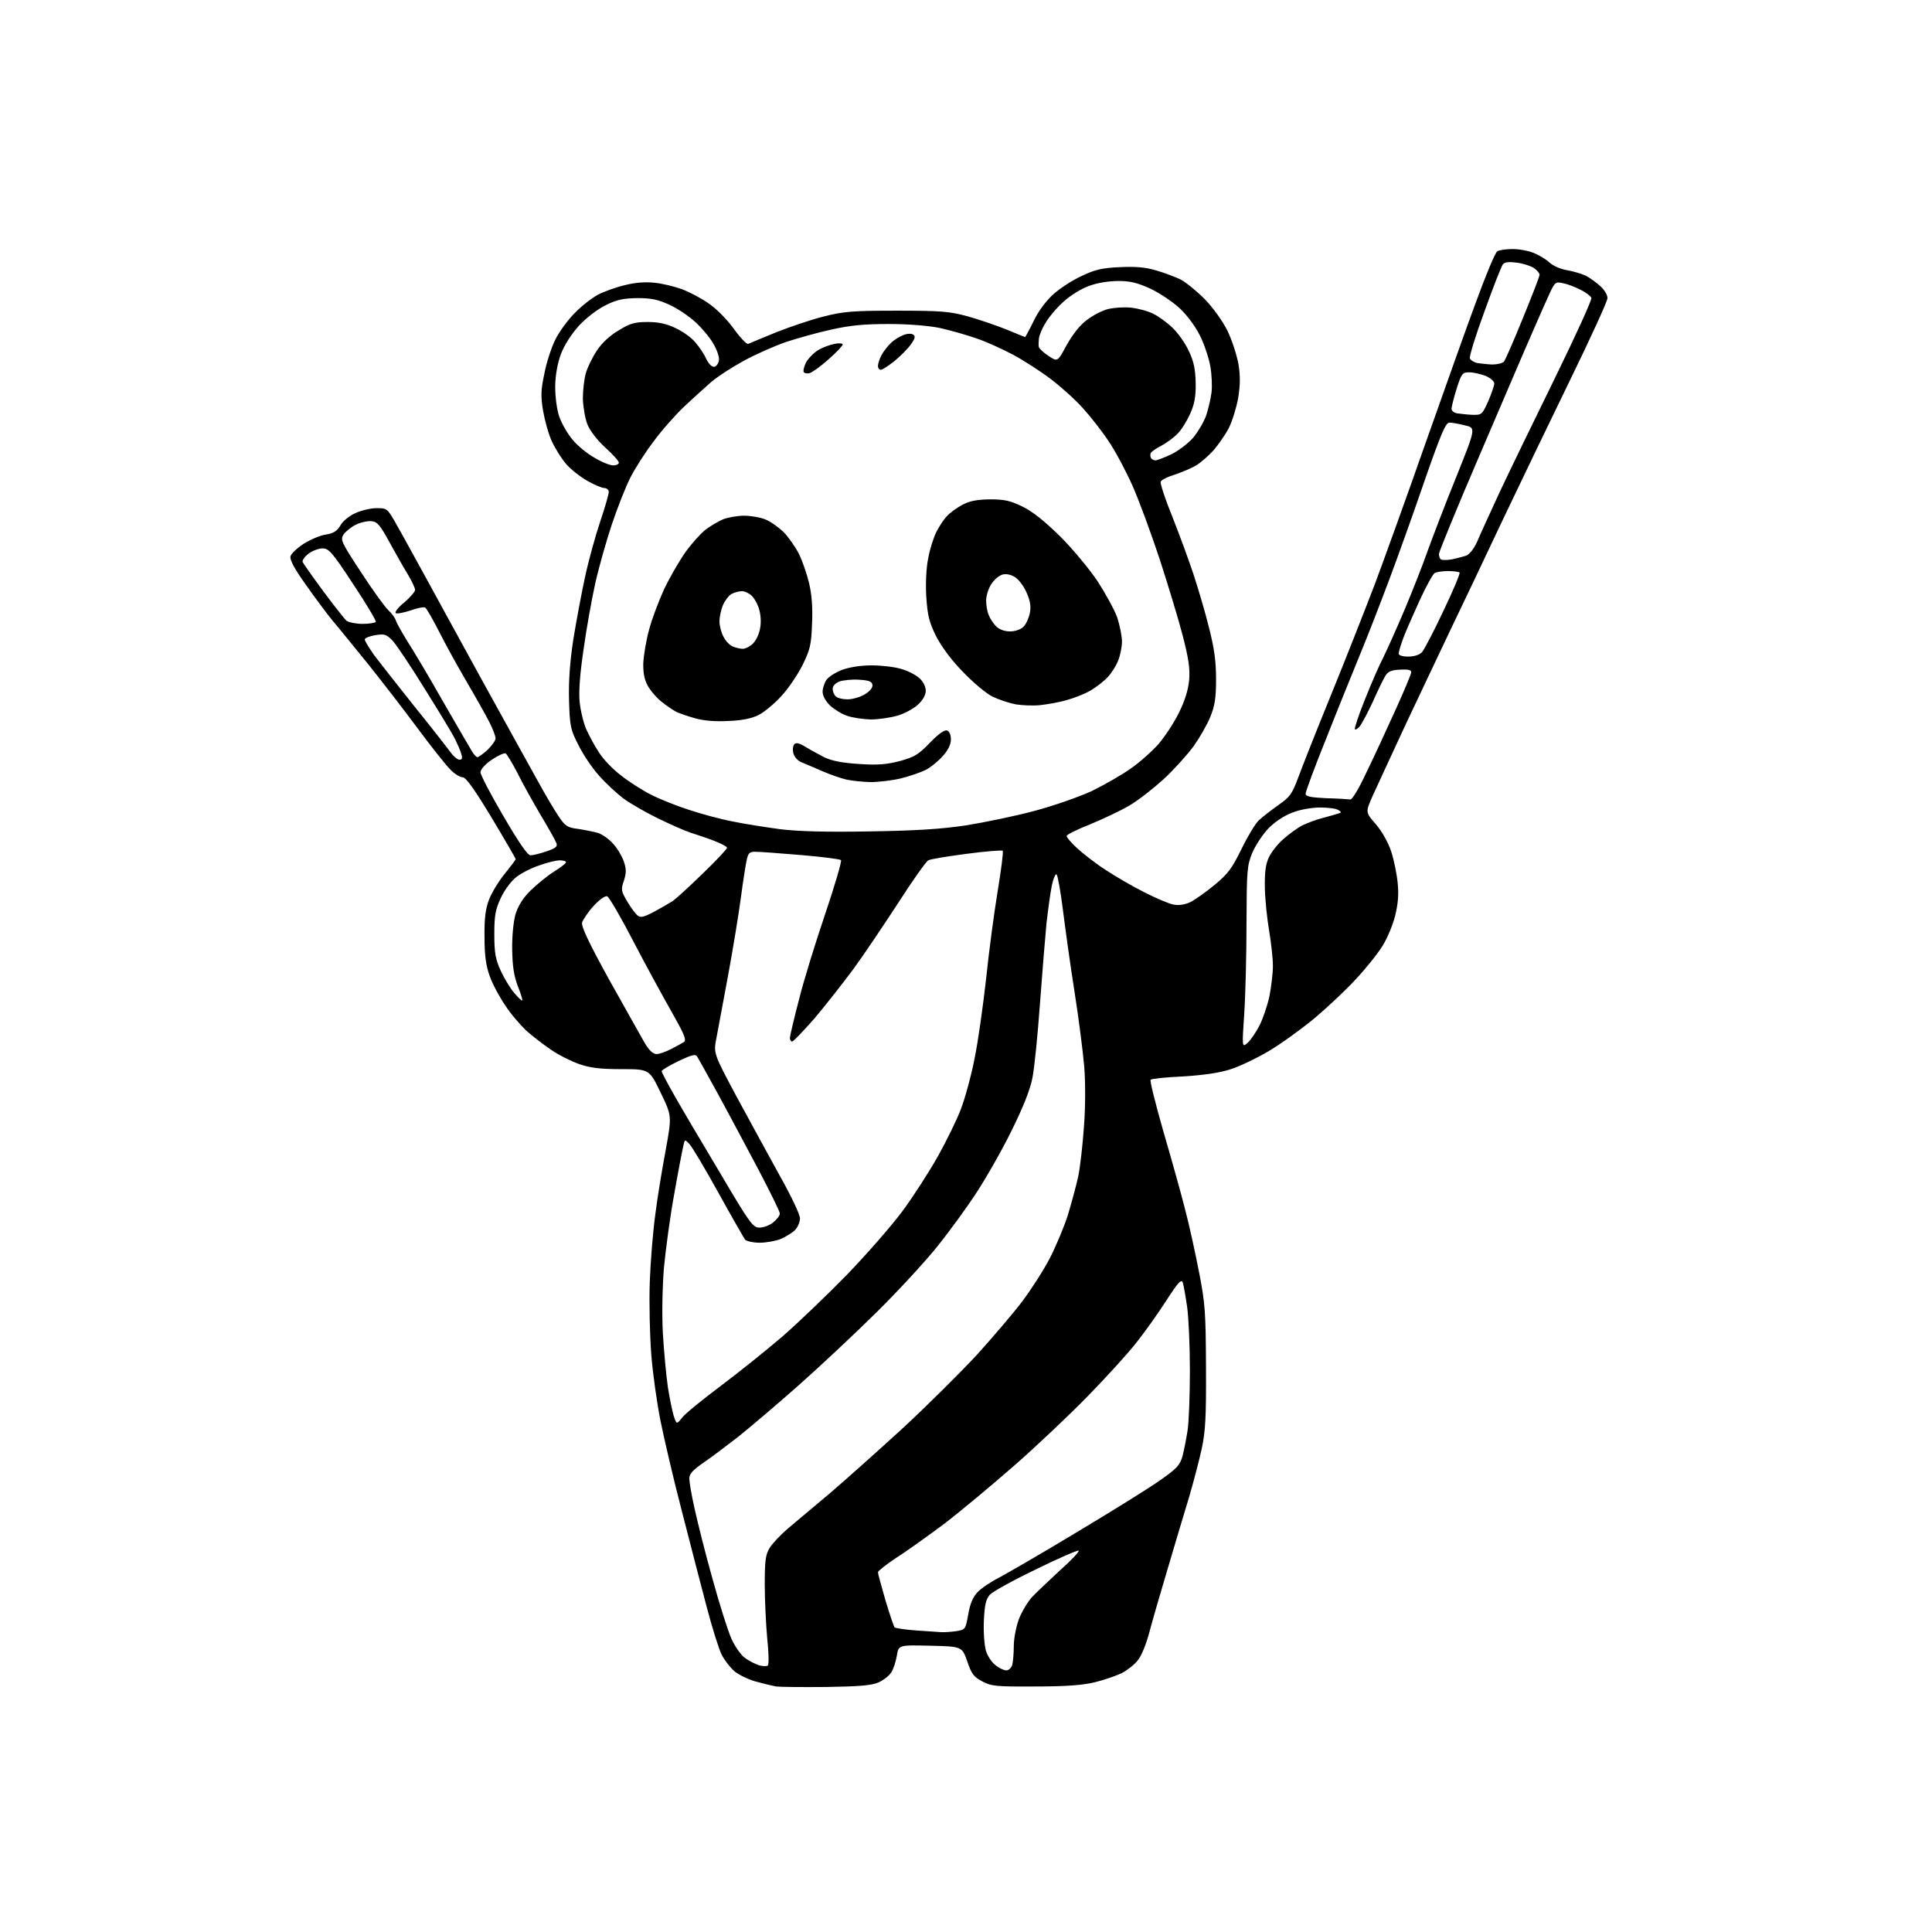 <?xml version="1.0" encoding="UTF-8" standalone="no"?>
<svg 
  version="1.1" 
  xmlns="http://www.w3.org/2000/svg" 
  xmlns:xlink="http://www.w3.org/1999/xlink" 
  xmlns:svg="http://www.w3.org/2000/svg"
  xmlns:rdf="http://www.w3.org/1999/02/22-rdf-syntax-ns#"
  xmlns:cc="http://creativecommons.org/ns#"
  xmlns:dc="http://purl.org/dc/elements/1.1/"
  viewBox="0 0 768 768"
  width="768"
  height="768"
>
<style>svg {background-color: white; }</style>"
<path stroke="none" fill="black" fill-rule="evenodd" d="M328.5,670.6C319.1,670.7 310.1,670.6 308.5,670.4C306.9,670.1 303.2,669.2 300.3,668.4C297.5,667.6 293.7,665.8 292.0,664.4C290.3,662.9 288.0,660.0 286.9,657.8C285.8,655.7 283.1,647.1 280.9,638.7C278.7,630.3 274.2,613.1 271.0,600.5C267.7,587.9 264.0,571.9 262.6,565.0C261.2,558.1 259.5,546.2 258.9,538.5C258.3,530.7 258.0,517.9 258.3,509.5C258.6,501.2 259.6,489.2 260.5,482.7C261.3,476.2 263.2,464.8 264.6,457.3C267.1,443.6 267.1,443.6 262.6,434.3C258.1,425.0 258.1,425.0 247.0,425.0C238.5,425.0 234.6,424.5 230.3,423.0C227.1,421.9 222.1,419.4 219.2,417.4C216.2,415.4 211.7,411.9 209.2,409.7C206.8,407.4 202.9,402.9 200.8,399.6C198.6,396.4 195.8,391.2 194.7,388.1C193.2,384.0 192.6,379.9 192.6,372.5C192.5,365.0 193.0,361.3 194.4,357.6C195.4,355.0 198.2,350.3 200.6,347.4C203.0,344.4 205.0,341.8 205.0,341.5C205.0,341.3 200.7,333.8 195.4,325.0C188.7,313.9 185.2,309.0 184.0,309.0C183.0,309.0 180.9,307.8 179.3,306.2C177.7,304.7 171.7,297.2 166.0,289.5C160.3,281.8 151.3,270.2 146.1,263.7C140.8,257.2 134.6,249.5 132.2,246.7C129.8,243.8 125.0,237.3 121.4,232.2C116.8,225.7 115.1,222.4 115.5,221.1C115.8,220.0 118.2,217.8 120.8,216.1C123.4,214.5 127.3,212.8 129.5,212.5C132.6,212.0 134.0,211.1 135.3,208.9C136.2,207.2 138.8,205.1 141.2,204.0C143.6,202.9 147.4,202.0 149.7,202.0C153.9,202.0 154.0,202.0 158.0,209.2C160.3,213.2 164.9,221.7 168.4,228.0C171.8,234.3 182.2,253.2 191.4,270.0C200.7,286.8 210.7,305.0 213.8,310.5C216.8,316.0 220.6,322.4 222.2,324.7C224.7,328.4 225.6,329.0 229.8,329.5C232.4,329.9 235.9,330.6 237.7,331.1C239.5,331.7 242.2,333.6 243.8,335.5C245.5,337.3 247.3,340.5 248.0,342.5C249.0,345.5 249.0,347.0 248.0,350.1C246.8,353.6 246.9,354.2 249.3,358.3C250.7,360.7 252.6,363.2 253.4,363.9C254.6,364.9 255.8,364.6 259.7,362.6C262.3,361.2 265.8,359.2 267.4,358.2C268.9,357.1 274.4,352.1 279.6,347.0C284.8,342.0 289.0,337.5 289.0,337.0C289.0,336.5 286.6,335.3 283.8,334.2C280.9,333.1 276.7,331.7 274.5,331.0C272.3,330.3 266.5,327.7 261.5,325.3C256.6,322.9 250.4,319.3 247.8,317.4C245.2,315.4 240.8,311.4 238.1,308.3C235.4,305.3 231.7,299.8 229.9,296.1C226.8,290.1 226.5,288.6 226.2,278.5C226.0,270.8 226.5,263.5 227.9,254.2C229.1,246.8 231.2,235.6 232.6,229.2C234.0,222.7 236.7,212.9 238.6,207.3C240.5,201.7 242.0,196.4 242.0,195.6C242.0,194.7 241.2,194.0 240.2,194.0C239.3,194.0 236.2,192.7 233.4,191.1C230.6,189.5 226.8,186.5 225.0,184.4C223.2,182.3 220.7,178.3 219.4,175.5C218.1,172.8 216.6,167.3 215.9,163.4C214.9,157.5 215.0,155.0 216.4,148.5C217.2,144.2 219.2,138.1 220.7,135.1C222.2,132.0 225.7,127.2 228.5,124.4C231.3,121.5 235.5,118.3 237.8,117.1C240.1,115.9 244.8,114.2 248.2,113.4C252.4,112.3 256.4,112.0 260.2,112.4C263.3,112.7 268.2,113.9 271.2,115.0C274.1,116.1 278.9,118.6 281.8,120.7C284.8,122.7 289.1,127.1 291.7,130.7C294.2,134.2 296.8,136.9 297.4,136.7C298.0,136.4 303.0,134.4 308.5,132.1C314.1,129.9 322.6,127.0 327.5,125.8C335.3,123.8 339.1,123.5 356.5,123.5C374.0,123.5 377.5,123.8 384.5,125.7C388.9,126.9 395.8,129.3 399.9,130.9C404.0,132.6 407.4,134.0 407.5,134.0C407.6,134.0 409.2,131.1 410.9,127.6C412.8,123.6 415.9,119.5 418.8,116.9C421.4,114.6 426.4,111.3 430.0,109.7C435.2,107.2 438.1,106.5 445.1,106.2C451.3,105.9 455.3,106.2 459.6,107.5C462.8,108.4 467.2,110.1 469.3,111.1C471.4,112.2 475.7,115.7 478.9,118.9C482.2,122.3 486.0,127.6 487.9,131.4C489.7,135.1 491.6,141.0 492.3,144.7C493.1,149.6 493.0,153.1 492.2,158.2C491.5,162.0 489.9,167.3 488.5,170.1C487.1,172.8 484.3,176.8 482.4,179.0C480.4,181.2 477.4,183.8 475.7,184.9C473.9,186.0 470.1,187.6 467.2,188.6C464.2,189.5 461.6,190.8 461.4,191.5C461.1,192.1 463.2,198.5 466.1,205.6C468.9,212.7 472.7,223.0 474.5,228.5C476.3,234.0 479.1,243.4 480.6,249.5C482.7,257.8 483.4,262.8 483.4,270.0C483.4,277.6 482.9,280.6 481.1,285.0C479.9,288.0 476.9,293.2 474.5,296.6C472.0,300.0 466.7,305.9 462.6,309.7C458.4,313.5 452.3,318.3 448.8,320.3C445.4,322.3 438.4,325.6 433.3,327.7C428.2,329.7 424.0,331.8 424.0,332.3C424.0,332.9 425.9,335.1 428.2,337.2C430.6,339.4 435.6,343.3 439.5,345.8C443.4,348.4 450.3,352.4 454.9,354.7C459.6,357.1 464.8,359.3 466.6,359.6C468.6,360.0 471.1,359.6 473.2,358.6C475.0,357.7 479.4,354.6 482.9,351.7C488.2,347.3 489.8,345.1 493.5,337.5C495.9,332.6 499.0,327.4 500.4,326.1C501.9,324.7 505.4,322.0 508.2,320.0C512.8,316.8 513.6,315.7 516.1,309.0C517.6,304.9 523.4,290.2 529.0,276.5C534.6,262.8 542.5,242.7 546.6,232.0C550.6,221.3 559.8,195.8 566.9,175.5C574.1,155.2 583.0,130.0 586.9,119.6C590.7,109.2 594.4,100.3 595.2,99.9C595.9,99.4 598.7,99.0 601.3,99.0C603.9,99.0 607.7,99.7 609.8,100.6C611.8,101.4 614.6,103.1 616.0,104.4C617.4,105.7 620.4,107.0 622.9,107.4C625.3,107.8 628.6,108.8 630.4,109.6C632.1,110.5 634.7,112.4 636.2,113.8C637.8,115.2 639.0,117.3 639.0,118.5C639.0,119.7 632.5,133.9 624.6,150.1C616.7,166.3 604.4,191.9 597.2,207.0C590.1,222.1 581.0,241.2 577.0,249.5C573.0,257.8 565.0,274.9 559.0,287.5C553.1,300.1 547.1,313.3 545.5,316.7C542.8,322.9 542.8,322.9 546.8,327.5C549.3,330.4 551.7,334.6 553.0,338.4C554.1,341.8 555.3,347.5 555.6,351.1C556.1,355.5 555.7,359.5 554.6,364.0C553.7,367.6 551.5,372.9 549.7,375.8C547.9,378.8 543.2,384.7 539.1,389.1C535.1,393.5 527.6,400.5 522.5,404.8C517.4,409.0 509.3,414.9 504.4,417.8C499.5,420.7 492.6,424.0 489.0,425.1C484.7,426.5 478.3,427.4 470.3,427.9C463.6,428.2 457.8,428.8 457.4,429.2C457.0,429.6 459.3,438.6 462.3,449.2C465.4,459.8 469.3,473.7 470.9,480.0C472.6,486.3 475.1,497.8 476.6,505.5C479.1,518.2 479.3,521.7 479.4,543.5C479.5,563.1 479.2,569.0 477.7,575.9C476.7,580.5 474.4,589.3 472.6,595.4C470.7,601.5 467.0,614.1 464.2,623.5C461.4,632.9 458.1,644.2 456.9,648.8C455.6,653.7 453.7,658.4 452.2,660.1C450.9,661.8 448.0,664.0 445.9,665.1C443.8,666.1 439.0,667.8 435.3,668.7C430.4,669.9 423.8,670.4 411.5,670.4C396.1,670.5 394.1,670.3 390.5,668.4C387.1,666.6 386.2,665.5 384.5,660.4C382.4,654.5 382.4,654.5 369.8,654.2C357.2,653.9 357.2,653.9 356.5,658.2C356.1,660.6 355.1,663.6 354.3,664.8C353.5,666.1 351.2,667.9 349.2,668.8C346.4,670.0 341.5,670.4 328.5,670.6zM400.0,664.0C401.0,664.0 402.0,663.0 402.4,661.8C402.7,660.5 403.0,657.2 403.0,654.3C403.0,651.4 403.9,646.7 405.0,643.7C406.1,640.8 408.5,636.8 410.2,634.9C412.0,633.0 417.1,628.2 421.4,624.2C425.8,620.3 429.1,616.8 428.8,616.4C428.5,616.1 420.8,619.4 411.9,623.8C402.9,628.1 394.6,632.7 393.5,633.9C391.9,635.7 391.4,638.0 391.1,644.3C390.9,648.7 391.3,654.0 391.9,656.1C392.5,658.2 394.2,660.8 395.7,661.9C397.1,663.1 399.1,664.0 400.0,664.0zM305.2,662.1C305.7,661.7 305.6,656.9 305.0,651.5C304.5,646.0 304.0,636.3 304.0,630.0C304.0,620.5 304.3,618.0 305.9,615.4C306.9,613.7 310.2,610.2 313.1,607.7C316.1,605.2 323.7,598.8 330.0,593.5C336.3,588.1 349.3,576.5 358.9,567.7C368.5,558.8 381.7,545.7 388.3,538.6C394.8,531.4 403.1,521.7 406.6,517.0C410.1,512.3 415.0,504.7 417.4,500.0C419.8,495.3 423.0,487.7 424.5,483.0C425.9,478.3 427.8,471.4 428.6,467.7C429.4,463.9 430.4,454.9 430.9,447.7C431.5,439.9 431.5,430.2 431.0,424.0C430.5,418.2 428.8,404.7 427.1,394.0C425.4,383.3 423.4,368.6 422.5,361.5C421.6,354.4 420.5,348.1 420.0,347.6C419.6,347.2 418.7,349.2 418.1,352.1C417.5,355.1 416.6,361.8 416.0,367.0C415.5,372.2 414.3,386.6 413.4,399.0C412.5,411.4 411.2,424.6 410.4,428.5C409.5,433.2 406.7,440.2 402.0,449.7C398.1,457.6 391.8,468.6 388.1,474.2C384.4,479.9 377.6,489.2 373.0,495.0C368.4,500.8 357.5,512.7 348.6,521.5C339.7,530.3 325.5,543.6 317.0,551.1C308.5,558.6 297.9,567.6 293.5,571.1C289.0,574.6 282.8,579.3 279.7,581.4C275.5,584.3 274.0,585.9 274.0,587.7C274.0,589.0 274.9,594.4 276.1,599.7C277.3,605.1 280.4,617.6 283.2,627.5C285.9,637.4 289.3,648.1 290.7,651.3C292.1,654.5 294.6,658.0 296.2,659.1C297.8,660.3 300.3,661.5 301.8,662.0C303.3,662.4 304.8,662.4 305.2,662.1zM374.0,648.8C375.4,648.9 378.1,648.7 380.2,648.4C383.8,647.8 383.8,647.7 384.9,641.7C385.6,637.5 386.8,634.8 388.6,632.9C390.0,631.4 394.0,628.7 397.4,627.0C400.7,625.2 414.8,617.1 428.5,608.8C442.2,600.6 457.0,591.4 461.2,588.4C467.9,583.7 469.1,582.4 470.1,578.7C470.7,576.4 471.6,571.8 472.1,568.5C472.6,565.2 473.0,554.5 473.0,544.8C473.0,535.1 472.5,523.7 471.9,519.5C471.3,515.3 470.5,510.9 470.2,509.9C469.6,508.3 468.4,509.6 463.5,517.2C460.2,522.3 454.8,529.9 451.5,534.0C448.3,538.1 439.7,547.5 432.5,554.9C425.4,562.2 412.2,574.7 403.4,582.4C394.5,590.2 381.9,600.7 375.4,605.7C368.8,610.6 360.2,616.8 356.2,619.3C352.3,621.9 349.0,624.5 349.0,625.0C349.0,625.6 350.4,630.6 352.0,636.2C353.7,641.8 355.3,646.6 355.6,646.9C355.9,647.2 359.6,647.8 363.8,648.1C368.0,648.4 372.6,648.7 374.0,648.8zM271.2,563.5C272.3,562.0 279.2,556.4 286.4,551.0C293.6,545.6 304.7,536.7 311.0,531.3C317.3,525.8 328.9,514.7 336.7,506.7C344.5,498.6 354.4,487.3 358.7,481.5C363.0,475.7 369.3,465.9 372.8,459.7C376.2,453.6 380.4,445.1 382.0,440.8C383.6,436.6 386.1,427.6 387.4,420.8C388.8,414.1 390.8,399.7 392.0,389.0C393.1,378.3 395.2,362.6 396.6,354.2C398.0,345.7 398.9,338.6 398.6,338.2C398.2,337.9 391.8,338.4 384.3,339.4C376.7,340.4 369.8,341.5 369.0,342.0C368.1,342.5 362.7,350.1 357.0,359.0C351.2,367.9 343.2,379.8 339.1,385.4C335.0,390.9 328.1,399.7 323.8,404.8C319.4,409.8 315.4,414.0 314.9,414.0C314.4,414.0 314.0,413.4 314.0,412.6C314.0,411.9 315.6,405.0 317.6,397.4C319.5,389.7 324.3,374.3 328.1,363.1C331.9,351.8 334.7,342.3 334.3,341.9C333.8,341.5 326.8,340.6 318.5,339.9C310.2,339.2 302.2,338.6 300.5,338.6C298.1,338.5 297.5,339.0 296.9,341.5C296.5,343.1 295.4,350.1 294.5,356.9C293.6,363.7 291.3,377.6 289.4,387.9C287.5,398.1 285.4,409.3 284.8,412.6C283.6,418.7 283.6,418.7 292.9,436.1C298.1,445.7 305.8,459.8 310.1,467.6C314.5,475.4 318.0,482.8 318.0,484.3C318.0,485.8 317.1,487.9 316.0,489.0C314.9,490.1 312.4,491.6 310.4,492.5C308.4,493.3 304.6,494.0 302.0,494.0C299.4,494.0 296.8,493.4 296.2,492.8C295.7,492.1 290.8,483.6 285.5,474.0C280.2,464.4 275.0,455.7 274.0,454.7C272.3,452.9 272.2,452.9 271.7,455.2C271.4,456.4 269.7,465.0 268.1,474.2C266.4,483.3 264.6,496.8 263.9,504.2C263.3,512.0 263.1,522.6 263.5,530.0C263.9,536.9 264.8,546.6 265.5,551.5C266.3,556.5 267.4,561.8 268.0,563.4C269.0,566.2 269.0,566.2 271.2,563.5zM301.9,488.0C303.5,488.0 305.9,487.1 307.4,485.9C308.8,484.8 310.0,483.2 310.0,482.4C310.0,481.6 306.0,473.5 301.1,464.2C296.2,455.0 289.1,441.6 285.2,434.5C281.3,427.4 277.7,420.9 277.2,420.1C276.5,418.9 275.2,419.2 269.7,421.8C266.0,423.6 263.0,425.4 263.0,425.8C263.0,426.2 265.3,430.6 268.1,435.5C270.9,440.5 279.1,454.3 286.2,466.2C298.1,486.4 299.3,488.0 301.9,488.0zM261.0,419.0C262.1,419.0 264.7,418.1 266.8,417.0C268.8,416.0 271.1,414.7 271.9,414.2C273.0,413.4 271.9,410.9 266.8,401.9C263.2,395.6 256.3,382.9 251.5,373.7C246.7,364.4 242.1,356.6 241.4,356.3C240.5,356.0 238.3,357.6 236.0,360.1C233.8,362.5 231.8,365.5 231.4,366.7C231.0,368.2 233.9,374.5 242.3,389.7C248.7,401.1 255.0,412.4 256.4,414.8C258.1,417.6 259.6,419.0 261.0,419.0zM496.0,414.5C497.2,413.4 499.3,410.3 500.7,407.6C502.0,405.0 503.8,399.8 504.6,396.1C505.3,392.5 506.0,387.0 506.0,384.0C506.0,381.0 505.3,374.7 504.5,370.0C503.7,365.3 502.9,357.7 502.8,353.0C502.7,346.7 503.1,343.5 504.4,340.8C505.4,338.7 507.9,335.5 510.1,333.6C512.2,331.7 515.6,329.2 517.7,328.1C519.8,327.1 523.5,325.7 526.0,325.1C528.5,324.4 531.2,323.7 532.0,323.4C533.3,323.0 533.3,322.8 532.0,322.0C531.2,321.4 527.9,321.0 524.8,321.0C521.5,321.0 516.8,321.8 513.8,323.0C510.5,324.2 506.8,326.7 504.3,329.2C502.0,331.6 499.1,336.0 497.8,339.0C495.7,344.2 495.6,345.9 495.5,367.0C495.5,379.4 495.1,395.6 494.6,403.0C493.7,416.5 493.7,416.5 496.0,414.5zM207.6,397.7C207.8,397.5 207.0,394.9 205.8,391.9C204.3,387.9 203.7,384.1 203.6,377.5C203.5,372.3 204.1,366.4 204.9,363.5C206.0,360.0 207.8,357.1 210.9,354.0C213.5,351.5 217.6,348.1 220.2,346.5C222.9,344.8 225.0,343.2 225.0,342.8C225.0,342.3 223.9,342.0 222.5,342.0C221.1,342.0 217.4,342.9 214.4,344.0C211.3,345.0 207.2,347.1 205.3,348.6C203.3,350.1 200.6,353.7 199.1,356.9C196.9,361.7 196.5,363.8 196.5,371.5C196.5,379.0 197.0,381.4 199.1,386.0C200.5,389.0 202.9,393.0 204.5,394.8C206.0,396.6 207.4,397.9 207.6,397.7zM210.9,340.0C211.9,340.0 214.7,339.3 217.3,338.4C220.9,337.2 221.7,336.5 221.2,335.2C220.9,334.3 218.0,329.1 214.8,323.8C211.7,318.5 207.5,311.0 205.6,307.1C203.6,303.3 201.6,299.9 201.0,299.5C200.5,299.2 198.0,300.3 195.5,302.0C192.8,303.8 191.0,305.9 191.0,307.0C191.0,308.0 195.1,315.9 200.1,324.4C206.3,335.0 209.7,340.0 210.9,340.0zM345.5,330.5C364.4,330.2 373.8,329.6 384.0,328.1C391.4,326.9 403.6,324.4 411.0,322.4C418.6,320.4 428.6,316.9 433.9,314.5C439.0,312.0 446.0,308.0 449.5,305.5C453.0,303.1 457.9,298.7 460.5,295.8C463.0,292.9 466.7,287.3 468.6,283.4C471.0,278.6 472.3,274.4 472.7,270.4C473.1,265.9 472.5,261.7 470.1,252.5C468.4,245.9 464.2,232.2 460.9,222.0C457.5,211.8 452.7,198.7 450.1,192.9C447.5,187.1 443.3,179.2 440.7,175.4C438.2,171.6 433.6,165.7 430.5,162.3C427.5,158.9 421.7,153.7 417.6,150.6C413.5,147.5 406.8,143.2 402.7,141.0C398.6,138.8 392.0,135.8 388.1,134.5C384.1,133.1 377.7,131.3 373.7,130.4C369.4,129.5 361.3,128.8 353.5,128.8C343.5,128.8 338.2,129.3 330.5,131.0C325.0,132.2 316.8,134.5 312.3,136.0C307.7,137.6 300.3,140.9 295.7,143.4C291.1,145.9 285.4,149.6 282.9,151.7C280.5,153.8 275.6,158.2 272.1,161.5C268.6,164.8 263.0,171.1 259.8,175.5C256.5,179.8 252.3,186.4 250.5,190.0C248.7,193.6 245.4,201.9 243.2,208.5C241.0,215.1 238.0,225.7 236.6,232.0C235.2,238.3 233.1,250.0 232.0,258.0C230.6,267.3 230.0,274.8 230.4,278.8C230.7,282.2 231.9,287.2 233.0,289.8C234.2,292.4 236.4,296.6 238.1,299.1C239.7,301.7 243.6,305.8 246.8,308.2C249.9,310.7 255.4,314.2 258.8,315.9C262.3,317.7 269.1,320.4 273.8,321.9C278.6,323.5 286.3,325.6 291.0,326.5C295.7,327.5 304.2,328.8 310.0,329.6C317.2,330.5 328.4,330.8 345.5,330.5zM536.8,317.8C537.5,317.9 540.3,313.3 543.1,307.2C546.0,301.3 551.1,290.2 554.6,282.5C558.1,274.8 561.0,267.9 561.0,267.2C561.0,266.3 559.7,266.0 556.4,266.2C552.8,266.4 551.6,267.0 550.5,269.0C549.7,270.4 547.5,274.9 545.7,279.0C543.8,283.1 541.5,287.4 540.7,288.5C539.9,289.6 538.9,290.2 538.6,289.9C538.3,289.6 540.1,284.2 542.6,278.0C545.1,271.7 548.4,264.1 550.0,261.1C551.5,258.0 555.4,249.4 558.5,242.0C561.6,234.6 565.7,224.2 567.5,219.0C569.4,213.8 574.4,200.6 578.8,189.8C586.7,170.1 586.7,170.1 582.4,169.1C580.0,168.5 577.3,168.0 576.2,168.0C574.7,168.0 573.0,171.9 566.6,190.2C562.4,202.5 556.0,220.4 552.4,230.0C548.8,239.6 543.5,253.3 540.5,260.5C537.6,267.6 531.5,282.6 527.1,293.8C522.6,304.9 519.0,314.7 519.0,315.5C519.0,316.6 520.9,317.0 527.2,317.3C531.8,317.4 536.1,317.7 536.8,317.8zM346.0,310.9C343.0,310.8 338.7,310.4 336.5,309.9C334.3,309.4 330.0,307.9 327.0,306.6C324.0,305.3 320.3,303.7 318.8,303.1C317.2,302.5 315.8,301.0 315.4,299.5C315.0,298.0 315.2,296.4 315.8,295.8C316.5,295.1 317.8,295.4 320.2,296.9C322.0,298.0 325.5,299.9 327.8,301.1C330.9,302.5 335.0,303.3 341.6,303.7C348.9,304.2 352.5,303.9 357.8,302.5C363.6,300.9 365.2,299.9 369.7,295.2C373.1,291.7 375.5,290.0 376.5,290.4C377.4,290.7 378.0,292.2 378.0,293.9C378.0,295.9 376.9,298.2 374.8,300.5C373.1,302.5 370.0,305.0 367.9,306.1C365.8,307.1 361.2,308.7 357.8,309.5C354.3,310.3 349.0,310.9 346.0,310.9zM182.6,302.0C183.7,302.0 183.9,301.4 183.4,299.8C183.1,298.5 181.8,295.7 180.8,293.6C179.7,291.4 174.2,282.4 168.7,273.6C163.2,264.7 157.5,256.2 156.0,254.6C153.5,252.1 152.8,251.9 149.1,252.5C146.9,252.9 145.0,253.6 145.0,254.2C145.0,254.8 146.7,257.5 148.7,260.4C150.8,263.2 157.9,272.2 164.5,280.5C171.2,288.8 177.6,297.0 178.9,298.8C180.1,300.5 181.8,302.0 182.6,302.0zM189.8,301.0C190.2,301.0 192.0,299.7 193.8,298.1C195.5,296.4 197.0,294.4 197.0,293.5C197.0,292.6 195.9,289.8 194.6,287.2C193.3,284.6 189.2,277.3 185.5,271.0C181.8,264.7 176.8,255.6 174.4,250.8C172.0,246.1 169.6,241.9 169.0,241.5C168.5,241.2 165.8,241.7 163.1,242.7C160.3,243.6 157.7,244.1 157.3,243.7C156.9,243.2 158.4,241.3 160.8,239.4C163.1,237.4 165.0,235.2 165.0,234.5C165.0,233.7 163.7,231.0 162.1,228.3C160.5,225.7 157.2,219.9 154.8,215.5C151.2,208.9 150.0,207.4 147.8,207.2C146.3,207.0 143.5,207.6 141.6,208.5C139.7,209.4 137.5,211.2 136.6,212.4C135.2,214.6 135.6,215.4 143.6,227.6C148.2,234.7 153.1,241.4 154.4,242.6C155.7,243.8 157.1,245.6 157.4,246.8C157.8,247.9 159.8,251.4 161.8,254.7C163.9,257.9 170.3,268.6 175.9,278.5C181.6,288.4 186.9,297.5 187.7,298.8C188.4,300.0 189.4,301.0 189.8,301.0zM289.5,286.6C284.4,286.9 279.6,286.5 276.2,285.5C273.3,284.7 269.9,283.5 268.7,282.9C267.5,282.2 265.0,280.6 263.3,279.2C261.5,277.9 259.1,275.2 257.9,273.3C256.3,270.7 255.7,268.2 255.7,264.0C255.8,260.9 256.8,254.8 258.0,250.4C259.1,246.1 261.9,238.8 264.0,234.2C266.2,229.6 270.0,223.0 272.4,219.6C274.8,216.2 278.5,212.1 280.4,210.6C282.4,209.1 285.6,207.2 287.5,206.4C289.4,205.7 293.1,205.0 295.8,205.0C298.5,205.0 302.4,205.7 304.3,206.5C306.3,207.3 309.5,209.6 311.5,211.5C313.4,213.5 316.1,217.3 317.5,220.0C318.9,222.8 320.7,228.0 321.6,231.7C322.7,236.3 323.1,241.6 322.8,248.0C322.5,256.4 322.0,258.3 319.0,264.4C317.1,268.2 313.4,273.7 310.6,276.7C307.9,279.7 303.9,283.0 301.6,284.2C298.8,285.6 295.1,286.4 289.5,286.6zM346.1,286.0C343.0,285.9 338.8,285.3 336.6,284.5C334.5,283.8 331.5,281.9 329.9,280.4C328.2,278.7 327.0,276.6 327.0,275.0C327.0,273.6 327.7,271.5 328.5,270.3C329.3,269.1 332.1,267.3 334.7,266.3C337.7,265.2 342.1,264.5 346.5,264.5C350.4,264.5 355.6,265.1 358.2,265.9C360.8,266.6 364.1,268.3 365.5,269.6C367.0,270.9 368.0,273.0 368.0,274.6C368.0,276.2 366.9,278.3 364.9,280.1C363.2,281.7 359.5,283.7 356.7,284.5C353.9,285.3 349.1,286.0 346.1,286.0zM413.5,280.3C410.8,280.6 406.4,280.4 403.8,280.0C401.2,279.5 397.0,278.1 394.5,276.9C391.9,275.6 386.6,271.1 382.6,266.9C378.0,262.2 374.1,256.8 372.0,252.7C369.3,247.1 368.7,244.6 368.2,237.1C367.9,231.8 368.2,225.5 369.0,221.8C369.6,218.4 371.1,213.7 372.2,211.5C373.3,209.3 375.2,206.4 376.4,205.2C377.5,203.9 380.3,201.9 382.5,200.7C385.5,199.1 388.3,198.6 393.5,198.5C399.3,198.5 401.6,199.0 406.5,201.4C410.6,203.4 415.4,207.3 421.6,213.4C426.6,218.4 433.2,226.4 436.4,231.2C439.5,236.0 443.0,242.4 444.1,245.4C445.1,248.5 446.0,252.8 446.0,255.0C446.0,257.2 445.3,260.7 444.4,262.8C443.6,264.8 441.7,267.8 440.2,269.3C438.7,270.9 435.7,273.2 433.5,274.5C431.3,275.8 427.0,277.5 424.0,278.3C421.0,279.2 416.2,280.0 413.5,280.3zM336.9,278.0C338.9,278.0 342.0,277.1 343.8,276.0C345.9,274.7 347.0,273.3 346.8,272.2C346.6,270.9 345.3,270.4 341.4,270.2C338.6,270.0 335.2,270.4 333.7,270.9C332.1,271.5 331.0,272.7 331.0,273.8C331.0,274.8 331.5,276.1 332.2,276.8C332.9,277.5 335.0,278.0 336.9,278.0zM559.8,261.0C562.2,261.0 564.3,260.3 565.3,259.2C566.1,258.3 570.0,250.9 573.8,242.8C577.7,234.7 580.5,227.9 580.2,227.6C579.9,227.3 577.8,227.0 575.6,227.0C573.3,227.0 571.0,227.4 570.3,227.8C569.6,228.2 567.0,232.9 564.5,238.3C562.1,243.6 559.1,250.3 558.0,253.2C556.9,256.1 556.0,259.1 556.0,259.8C556.0,260.5 557.4,261.0 559.8,261.0zM295.1,257.9C296.0,258.0 297.8,257.2 298.9,256.2C300.1,255.3 301.5,252.7 302.0,250.5C302.6,248.0 302.5,245.1 301.9,242.7C301.4,240.6 300.0,238.0 298.9,236.9C297.9,235.9 296.1,235.0 294.9,235.0C293.8,235.0 292.0,235.5 290.8,236.1C289.7,236.7 288.2,238.7 287.4,240.5C286.6,242.4 286.0,245.3 286.0,247.0C286.0,248.7 286.7,251.5 287.6,253.1C288.4,254.8 290.1,256.5 291.3,257.0C292.5,257.5 294.2,257.9 295.1,257.9zM401.5,251.0C403.6,251.0 405.8,250.2 406.9,249.1C407.9,248.1 409.0,245.6 409.4,243.6C409.9,241.0 409.5,238.8 408.1,235.6C407.1,233.2 405.0,230.4 403.6,229.5C401.9,228.4 400.1,228.0 398.5,228.4C397.1,228.8 395.1,230.5 394.0,232.3C392.9,234.0 392.0,236.9 392.0,238.7C392.0,240.4 392.4,243.0 393.0,244.4C393.5,245.8 394.8,247.8 396.0,249.0C397.2,250.2 399.3,251.0 401.5,251.0zM144.1,248.0C146.7,248.0 149.1,247.6 149.4,247.2C149.6,246.8 145.6,240.0 140.4,232.2C132.0,219.4 130.7,218.0 128.2,218.0C126.6,218.0 124.1,219.0 122.6,220.1C121.1,221.3 120.1,222.7 120.3,223.4C120.6,224.0 124.2,229.2 128.5,235.0C132.8,240.8 137.0,246.1 137.8,246.8C138.7,247.4 141.5,248.0 144.1,248.0zM576.9,222.4C578.9,222.0 581.5,221.3 582.8,220.9C584.2,220.3 585.9,218.2 587.2,215.3C588.3,212.6 592.4,203.8 596.2,195.5C600.1,187.2 610.0,166.8 618.2,150.1C626.4,133.3 632.9,119.1 632.6,118.4C632.3,117.7 630.4,116.2 628.3,115.2C626.2,114.1 623.1,112.9 621.4,112.6C618.4,111.9 618.1,112.2 616.2,116.2C615.1,118.6 611.9,125.7 609.2,132.0C606.4,138.3 597.0,160.4 588.1,181.1C579.2,201.8 572.0,219.4 572.0,220.2C572.0,221.0 572.3,222.0 572.7,222.3C573.1,222.7 575.0,222.7 576.9,222.4zM243.8,185.0C245.0,185.0 246.0,184.5 246.0,183.9C246.0,183.3 243.6,180.6 240.6,177.9C237.5,175.1 234.5,171.2 233.5,168.7C232.6,166.4 231.8,161.8 231.7,158.5C231.7,155.2 232.2,150.6 232.9,148.3C233.5,146.1 235.5,142.0 237.3,139.3C239.3,136.3 242.5,133.3 246.0,131.3C250.5,128.5 252.4,128.0 257.5,128.0C261.7,128.0 265.0,128.7 268.5,130.4C271.3,131.7 274.9,134.2 276.4,136.1C278.0,137.9 280.0,140.9 280.8,142.8C281.8,144.7 283.0,146.0 284.0,145.8C284.8,145.6 285.6,144.5 285.8,143.2C286.0,142.0 285.0,139.0 283.6,136.7C282.3,134.3 279.1,130.5 276.5,128.1C273.9,125.7 269.3,122.6 266.2,121.2C261.7,119.1 259.0,118.5 253.4,118.5C247.8,118.6 245.2,119.1 240.8,121.3C237.4,123.0 233.1,126.3 230.1,129.5C227.1,132.9 224.3,137.2 223.0,140.7C221.6,144.4 220.8,149.0 220.7,153.5C220.7,157.8 221.3,162.5 222.3,165.6C223.3,168.4 225.7,172.6 227.7,174.9C229.6,177.2 233.5,180.4 236.4,182.0C239.2,183.7 242.5,185.0 243.8,185.0zM459.3,183.0C460.0,183.0 462.8,181.9 465.6,180.6C468.3,179.3 472.3,176.3 474.3,174.0C476.3,171.6 478.6,167.6 479.5,165.1C480.3,162.6 481.3,158.5 481.6,156.0C481.9,153.5 481.7,148.8 481.1,145.5C480.5,142.2 478.7,136.8 477.0,133.4C475.3,129.9 471.9,125.3 469.0,122.6C466.2,120.0 461.0,116.5 457.4,114.8C452.4,112.5 449.4,111.7 444.7,111.7C440.9,111.7 436.3,112.4 433.1,113.6C430.1,114.6 425.5,117.4 422.8,119.9C420.1,122.3 416.9,126.1 415.6,128.4C414.2,130.6 413.1,133.4 413.0,134.5C412.9,135.6 412.8,137.0 412.9,137.7C412.9,138.4 414.7,140.1 416.7,141.4C420.4,143.9 420.4,143.9 424.0,137.2C426.3,133.1 429.2,129.3 431.9,127.3C434.2,125.5 438.0,123.5 440.3,122.9C442.6,122.3 446.8,122.0 449.6,122.3C452.4,122.6 456.5,123.7 458.6,124.8C460.8,125.9 464.3,128.5 466.4,130.6C468.5,132.7 471.4,136.8 472.7,139.8C474.6,143.8 475.2,147.0 475.3,152.3C475.4,157.7 474.8,160.7 473.1,164.5C471.9,167.2 469.7,170.8 468.2,172.3C466.7,173.9 463.8,176.0 461.8,177.1C459.8,178.1 457.9,179.4 457.5,180.0C457.2,180.5 457.2,181.4 457.5,182.0C457.8,182.6 458.7,183.0 459.3,183.0zM585.3,164.9C589.0,165.0 589.2,164.8 591.6,159.5C592.9,156.4 594.0,153.3 594.0,152.4C594.0,151.6 592.4,150.2 590.5,149.4C588.6,148.7 585.7,148.0 584.1,148.0C581.3,148.0 581.0,148.4 579.0,154.6C577.9,158.2 577.0,161.8 577.0,162.5C577.0,163.3 578.0,164.1 579.2,164.3C580.5,164.5 583.2,164.8 585.3,164.9zM321.9,148.3C320.9,148.6 319.8,148.4 319.5,147.9C319.2,147.5 319.6,145.7 320.4,144.1C321.3,142.5 323.4,140.3 325.2,139.2C327.0,138.1 330.0,137.0 331.8,136.7C333.5,136.3 335.0,136.5 335.0,136.9C335.0,137.4 332.5,140.1 329.4,142.8C326.3,145.6 322.9,148.0 321.9,148.3zM350.1,147.0C349.5,147.0 349.0,146.3 349.0,145.5C349.0,144.6 349.6,142.7 350.4,141.2C351.2,139.7 352.9,137.5 354.2,136.3C355.4,135.1 357.7,133.7 359.1,133.2C360.5,132.6 362.3,132.5 363.0,133.0C364.0,133.6 363.8,134.5 362.1,136.9C360.9,138.6 358.0,141.5 355.6,143.5C353.2,145.4 350.8,147.0 350.1,147.0zM593.1,144.9C595.1,144.9 597.2,144.4 597.8,143.8C598.4,143.1 601.8,135.3 605.4,126.4C609.0,117.6 612.0,109.9 612.0,109.2C612.0,108.6 611.0,107.4 609.7,106.5C608.4,105.7 605.4,104.7 602.9,104.4C599.7,104.0 598.1,104.2 597.4,105.1C596.8,105.9 593.5,114.3 590.1,123.8C586.6,133.3 584.0,141.7 584.3,142.5C584.6,143.2 585.9,144.0 587.2,144.3C588.5,144.5 591.1,144.8 593.1,144.9z" />

</svg>